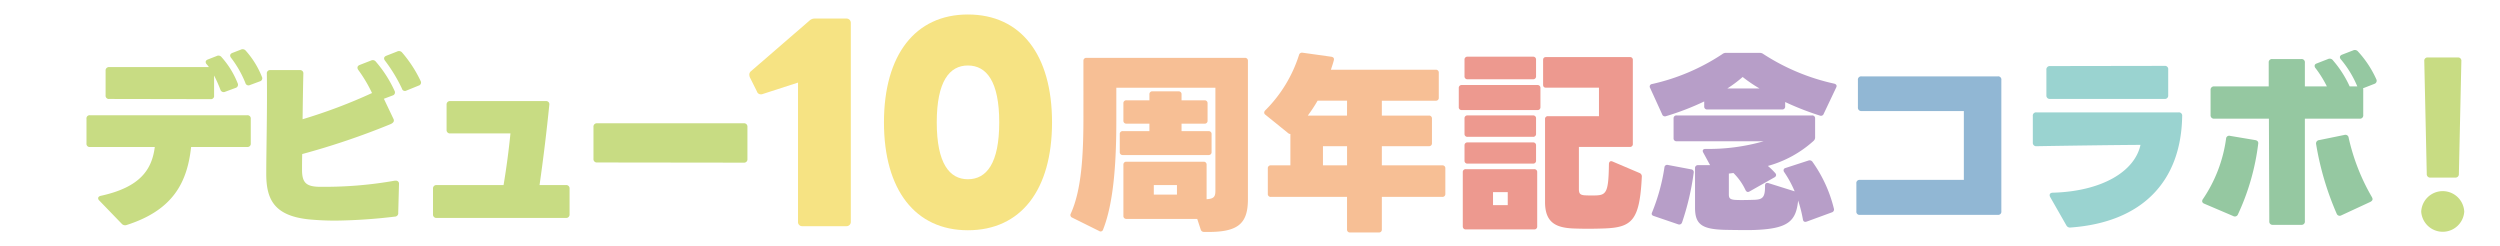 <svg xmlns="http://www.w3.org/2000/svg" xmlns:xlink="http://www.w3.org/1999/xlink" width="345" height="34" viewBox="0 0 345 34">
  <defs>
    <clipPath id="clip-path">
      <rect id="長方形_5888" data-name="長方形 5888" width="345" height="34" transform="translate(15 128)" fill="none" stroke="#707070" stroke-width="1"/>
    </clipPath>
  </defs>
  <g id="ttl-text" transform="translate(-15 -128)" clip-path="url(#clip-path)">
    <g id="グループ_3241" data-name="グループ 3241" transform="translate(-60.77 -360.339)">
      <g id="グループ_3240" data-name="グループ 3240" transform="translate(87.704 490.339)">
        <path id="パス_1308" data-name="パス 1308" d="M92.56,522.587l-3.088-3.194a.459.459,0,0,1-.158-.317c0-.158.132-.29.4-.343,5.411-1.188,7.021-3.616,7.417-6.731H88.206a.437.437,0,0,1-.5-.5v-3.378a.437.437,0,0,1,.5-.5h21.671a.447.447,0,0,1,.5.5V511.5a.447.447,0,0,1-.5.5h-7.734c-.528,4.856-2.454,8.71-8.9,10.769A.627.627,0,0,1,92.56,522.587Zm-2.217-17.712v-3.4a.459.459,0,0,1,.5-.5H104.6a4.391,4.391,0,0,0-.29-.37.51.51,0,0,1-.158-.343c0-.132.106-.264.317-.343l1.214-.475a.531.531,0,0,1,.66.158,11.887,11.887,0,0,1,2.217,3.591.456.456,0,0,1-.29.66l-1.425.527a.47.47,0,0,1-.66-.29,20.344,20.344,0,0,0-.871-1.953V504.9a.437.437,0,0,1-.5.5l-13.963-.026A.447.447,0,0,1,90.343,504.874Zm19.3-1.688a14.659,14.659,0,0,0-1.98-3.485.548.548,0,0,1-.132-.317c0-.158.106-.29.317-.37l1.161-.448a.558.558,0,0,1,.686.158,12.154,12.154,0,0,1,2.217,3.59.437.437,0,0,1-.29.633l-1.346.5A.442.442,0,0,1,109.639,503.186Z" transform="translate(-87.704 -493.718)" fill="#c8dc83"/>
        <path id="パス_1309" data-name="パス 1309" d="M130,515.772c0-3.062.158-9.345.079-13.7a.439.439,0,0,1,.475-.5h4.065a.447.447,0,0,1,.5.5c-.053,2.085-.079,4.276-.106,6.282a73.016,73.016,0,0,0,9.582-3.616,19.6,19.6,0,0,0-1.9-3.194.506.506,0,0,1-.106-.317c0-.158.106-.29.317-.37l1.557-.607a.531.531,0,0,1,.66.158,16.755,16.755,0,0,1,2.587,4.038.437.437,0,0,1-.29.634l-1.188.449,1.32,2.772c.158.317,0,.554-.422.739a103.076,103.076,0,0,1-12.168,4.118c-.026.818-.026,1.557-.026,2.165,0,1.689.5,2.27,2.164,2.349a55.641,55.641,0,0,0,10.664-.844h.132a.417.417,0,0,1,.422.474l-.106,3.96a.468.468,0,0,1-.449.529,75.632,75.632,0,0,1-8.209.554c-1.187,0-2.375-.053-3.537-.158C131.032,521.711,129.976,519.362,130,515.772Zm18.715-11.667a21.449,21.449,0,0,0-2.323-3.828.548.548,0,0,1-.132-.317c0-.158.106-.29.317-.37l1.478-.581a.56.56,0,0,1,.686.132,17.346,17.346,0,0,1,2.56,3.933.432.432,0,0,1-.263.634l-1.689.686A.424.424,0,0,1,148.718,504.105Z" transform="translate(-105.19 -493.899)" fill="#c8dc83"/>
        <path id="パス_1310" data-name="パス 1310" d="M169.226,526.334V522.8a.458.458,0,0,1,.5-.5h9.238q.594-3.564.95-7.127H171.6a.458.458,0,0,1-.5-.5V511.21a.458.458,0,0,1,.5-.5h13.2a.437.437,0,0,1,.475.527c-.369,3.669-.818,7.365-1.346,11.06h3.642a.458.458,0,0,1,.5.5v3.538a.458.458,0,0,1-.5.5H169.728A.458.458,0,0,1,169.226,526.334Z" transform="translate(-121.405 -498.76)" fill="#c8dc83"/>
        <path id="パス_1311" data-name="パス 1311" d="M206.976,520.837V516.43a.458.458,0,0,1,.5-.5h20.246a.458.458,0,0,1,.5.5v4.434a.458.458,0,0,1-.5.5l-20.246-.026A.458.458,0,0,1,206.976,520.837Z" transform="translate(-137.011 -500.917)" fill="#c8dc83"/>
        <path id="パス_1312" data-name="パス 1312" d="M250.358,519.314V500.132l-4.892,1.584a.529.529,0,0,1-.246.035.544.544,0,0,1-.528-.387l-.985-1.971a1.251,1.251,0,0,1-.07-.352.615.615,0,0,1,.246-.493l8.059-6.969a1.031,1.031,0,0,1,.739-.281h4.329a.591.591,0,0,1,.634.633v27.382a.591.591,0,0,1-.634.634h-6.054A.565.565,0,0,1,250.358,519.314Z" transform="translate(-152.166 -490.736)" fill="#f6e383"/>
        <path id="パス_1313" data-name="パス 1313" d="M275.316,505.226c0-9.327,4.329-14.887,11.579-14.887,7.321,0,11.614,5.56,11.614,14.887s-4.293,14.887-11.614,14.887C279.645,520.114,275.316,514.553,275.316,505.226Zm11.579,7.849c2.569,0,4.329-2.183,4.329-7.849s-1.76-7.849-4.329-7.849c-2.534,0-4.294,2.183-4.294,7.849S284.361,513.075,286.895,513.075Z" transform="translate(-165.263 -490.339)" fill="#f6e383"/>
        <path id="パス_1314" data-name="パス 1314" d="M343.675,500.96v19.085c0,3.537-1.5,4.619-6.045,4.513a.454.454,0,0,1-.475-.343l-.475-1.451h-9.766a.389.389,0,0,1-.422-.422v-7.048a.388.388,0,0,1,.422-.422h10.637a.388.388,0,0,1,.422.422v4.752c1.056-.053,1.214-.4,1.214-1.187v-14.2H325.514v4.619c0,5.728-.37,11.27-1.821,14.94a.355.355,0,0,1-.554.212l-3.722-1.848a.383.383,0,0,1-.184-.554c1.5-3.3,1.742-8.156,1.742-13.356V500.96a.389.389,0,0,1,.422-.422h21.856A.389.389,0,0,1,343.675,500.96Zm-13.172,4.2h3.591a.389.389,0,0,1,.422.422v.818h3.168a.389.389,0,0,1,.422.423V509.2a.389.389,0,0,1-.422.422h-3.168v1.029h3.722a.389.389,0,0,1,.422.422v2.455a.388.388,0,0,1-.422.422H326.412a.388.388,0,0,1-.422-.422V511.07a.389.389,0,0,1,.422-.422h3.669v-1.029h-3.168a.389.389,0,0,1-.422-.422V506.82a.389.389,0,0,1,.422-.423h3.168v-.818A.389.389,0,0,1,330.5,505.158Zm.185,14.254h3.194v-1.32h-3.194Z" transform="translate(-183.396 -494.555)" fill="#f7bf95"/>
        <path id="パス_1315" data-name="パス 1315" d="M381,514.867h8.34a.389.389,0,0,1,.423.422v3.51a.389.389,0,0,1-.423.423H381v4.487a.388.388,0,0,1-.423.422h-3.959a.388.388,0,0,1-.422-.422v-4.487H365.687a.389.389,0,0,1-.422-.423v-3.51a.389.389,0,0,1,.422-.422h2.693v-4.329a.442.442,0,0,1-.29-.1l-3.167-2.561a.363.363,0,0,1-.158-.29.458.458,0,0,1,.158-.317,18.813,18.813,0,0,0,4.645-7.628.425.425,0,0,1,.5-.317l3.96.554c.29.053.422.211.343.5-.106.423-.264.871-.4,1.293h14.465a.389.389,0,0,1,.422.422v3.432a.388.388,0,0,1-.422.422H381V508h6.493a.389.389,0,0,1,.422.423v3.378a.388.388,0,0,1-.422.422H381Zm-4.8-8.922h-4.065A21.156,21.156,0,0,1,370.782,508h5.411Zm0,6.283h-3.326v2.64h3.326Z" transform="translate(-202.24 -494.05)" fill="#f7bf95"/>
        <path id="パス_1316" data-name="パス 1316" d="M410.542,507.21V504.6a.389.389,0,0,1,.422-.422h10.426a.388.388,0,0,1,.422.422v2.613a.388.388,0,0,1-.422.422H410.964A.388.388,0,0,1,410.542,507.21Zm.554,16.471v-7.47a.389.389,0,0,1,.423-.422h9.423a.389.389,0,0,1,.422.422v7.47a.388.388,0,0,1-.422.422h-9.423A.389.389,0,0,1,411.1,523.682Zm.238-20.722v-2.27a.388.388,0,0,1,.422-.422h9.028a.389.389,0,0,1,.422.422v2.27a.388.388,0,0,1-.422.423h-9.028A.388.388,0,0,1,411.334,502.96Zm0,7.945v-2.111a.389.389,0,0,1,.422-.423h9.028a.389.389,0,0,1,.422.423v2.111a.389.389,0,0,1-.422.423h-9.028A.389.389,0,0,1,411.334,510.905Zm0,3.7v-2.085a.388.388,0,0,1,.422-.422h9.028a.388.388,0,0,1,.422.422V514.6a.388.388,0,0,1-.422.422h-9.028A.388.388,0,0,1,411.334,514.6Zm3.933,6.151H417.3v-1.8h-2.033Zm7.179-.423V508.9a.377.377,0,0,1,.423-.422h7.02v-3.933H422.6c-.29,0-.421-.133-.421-.423v-3.379c0-.29.131-.422.421-.422H434.14a.377.377,0,0,1,.422.422V512.3a.389.389,0,0,1-.422.423h-7.021v5.78c0,.633.131.872.923.9.686.026,1.083.026,1.611,0,1.32-.08,1.557-.713,1.61-4.3,0-.343.212-.5.5-.369l3.721,1.583a.5.5,0,0,1,.317.528c-.29,6.071-1.372,6.995-5.253,7.127-1.557.053-2.8.053-4.223,0C423.977,523.866,422.446,523.18,422.446,520.329Z" transform="translate(-221.165 -494.444)" fill="#ed998f"/>
        <path id="パス_1317" data-name="パス 1317" d="M481.2,504.146l-1.716,3.616a.4.4,0,0,1-.527.263,39.442,39.442,0,0,1-4.8-1.874v.607a.388.388,0,0,1-.422.422H463.408a.389.389,0,0,1-.422-.422v-.686a36.3,36.3,0,0,1-5.279,2.033.4.4,0,0,1-.528-.264l-1.662-3.642a.348.348,0,0,1,.263-.529,28.936,28.936,0,0,0,9.688-4.118.807.807,0,0,1,.527-.185h4.646a.814.814,0,0,1,.5.158,29.546,29.546,0,0,0,9.793,4.092C481.225,503.7,481.331,503.882,481.2,504.146Zm-23.229,10.69,3.22.607a.388.388,0,0,1,.344.476,36.093,36.093,0,0,1-1.611,6.863.409.409,0,0,1-.554.238l-3.326-1.135c-.264-.079-.37-.238-.264-.476a26.881,26.881,0,0,0,1.716-6.229A.372.372,0,0,1,457.97,514.836Zm22.622,6.546-3.458,1.268c-.291.1-.475,0-.528-.29a18.021,18.021,0,0,0-.66-2.613c-.29,2.9-1.425,3.907-6.124,4.065-.924.026-3.036,0-4.144-.026-2.983-.106-3.96-.74-3.96-3.036v-5.464a.389.389,0,0,1,.422-.422H463.8l-.95-1.742c-.159-.291-.027-.5.316-.5a27.6,27.6,0,0,0,8.024-1.056h-12.01a.389.389,0,0,1-.422-.422v-2.719a.389.389,0,0,1,.422-.423h18.689a.389.389,0,0,1,.422.423v2.561a.643.643,0,0,1-.211.527,15.554,15.554,0,0,1-6.308,3.459,9.227,9.227,0,0,1,1.029,1,.38.38,0,0,1,.105.264.386.386,0,0,1-.238.317l-3.405,1.927c-.263.158-.448.079-.581-.185a8.233,8.233,0,0,0-1.662-2.349l-.633.079v2.851c0,.554.132.766,1.109.792.581.026,1.742,0,2.481-.026,1.083-.053,1.425-.37,1.4-1.926,0-.265.106-.4.317-.4a.331.331,0,0,1,.158.026l3.616,1.135a14.992,14.992,0,0,0-1.451-2.666.423.423,0,0,1-.079-.238.327.327,0,0,1,.264-.317l3.168-1.029a.48.48,0,0,1,.581.212,18.743,18.743,0,0,1,2.929,6.413A.416.416,0,0,1,480.592,521.382Zm-12.3-18.688a17.681,17.681,0,0,1-2.112,1.584h4.434A19.962,19.962,0,0,1,468.291,502.694Z" transform="translate(-239.739 -494.072)" fill="#b79ec8"/>
        <path id="パス_1318" data-name="パス 1318" d="M504.078,523.512v-3.828a.437.437,0,0,1,.5-.5h14.332v-9.5H504.791a.459.459,0,0,1-.5-.5V505.4a.447.447,0,0,1,.5-.5h18.794a.437.437,0,0,1,.5.5v18.108a.437.437,0,0,1-.5.5h-19A.437.437,0,0,1,504.078,523.512Z" transform="translate(-259.833 -496.359)" fill="#91b7d4"/>
        <path id="パス_1319" data-name="パス 1319" d="M550.206,524.416l-2.217-3.88a.59.59,0,0,1-.079-.264c0-.212.158-.343.449-.343,6.651-.185,11.27-2.851,12.089-6.6-4.2.027-9.688.106-14.36.185a.458.458,0,0,1-.5-.5v-3.669a.447.447,0,0,1,.5-.5H565.7a.447.447,0,0,1,.5.5c-.131,9.054-5.543,14.676-15.389,15.388A.567.567,0,0,1,550.206,524.416Zm-2.745-17.924v-3.51a.467.467,0,0,1,.5-.528l15.811-.026a.447.447,0,0,1,.5.5v3.563a.458.458,0,0,1-.5.5H547.963A.459.459,0,0,1,547.461,506.493Z" transform="translate(-276.993 -495.337)" fill="#9ad3d0"/>
        <path id="パス_1320" data-name="パス 1320" d="M585.426,519.546a.556.556,0,0,1,.131-.317,19.53,19.53,0,0,0,3.168-8.288.426.426,0,0,1,.554-.4l3.458.581c.317.053.475.238.422.528a32.3,32.3,0,0,1-2.8,9.74.456.456,0,0,1-.66.211l-3.96-1.69C585.531,519.835,585.426,519.7,585.426,519.546Zm13.672,3.273h-3.907a.447.447,0,0,1-.5-.5l-.053-14.148h-7.55a.459.459,0,0,1-.5-.5v-3.457a.459.459,0,0,1,.5-.5h7.523v-3.273a.447.447,0,0,1,.5-.5H599.1a.447.447,0,0,1,.5.5v3.273h3.035a15.042,15.042,0,0,0-1.557-2.507.509.509,0,0,1-.131-.317c0-.158.079-.263.29-.343l1.557-.608a.552.552,0,0,1,.686.185,14.858,14.858,0,0,1,2.3,3.59h1.056a14.393,14.393,0,0,0-2.244-3.7.511.511,0,0,1-.158-.343c0-.132.106-.264.316-.343l1.505-.581a.56.56,0,0,1,.66.132,14.4,14.4,0,0,1,2.534,3.828.452.452,0,0,1-.263.66l-1.557.607a.73.73,0,0,1,.026.238v3.457a.447.447,0,0,1-.5.5H599.6v14.148A.447.447,0,0,1,599.1,522.819Zm4.883-1.558a40.441,40.441,0,0,1-2.825-9.555.464.464,0,0,1,.423-.581l3.484-.713a.449.449,0,0,1,.581.4,28.7,28.7,0,0,0,3.193,8.156.78.78,0,0,1,.106.29q0,.238-.317.4l-3.986,1.848A.448.448,0,0,1,603.982,521.261Z" transform="translate(-293.462 -493.792)" fill="#95c8a1"/>
        <path id="パス_1321" data-name="パス 1321" d="M636.959,521.723a2.973,2.973,0,0,1,5.939,0,2.976,2.976,0,0,1-5.939,0Zm.766-5.2-.343-15.574a.447.447,0,0,1,.5-.5H642a.446.446,0,0,1,.5.5l-.343,15.574a.466.466,0,0,1-.527.5h-3.379A.466.466,0,0,1,637.725,516.523Z" transform="translate(-314.766 -494.518)" fill="#c8dc83"/>
      </g>
    </g>
  </g>
</svg>
